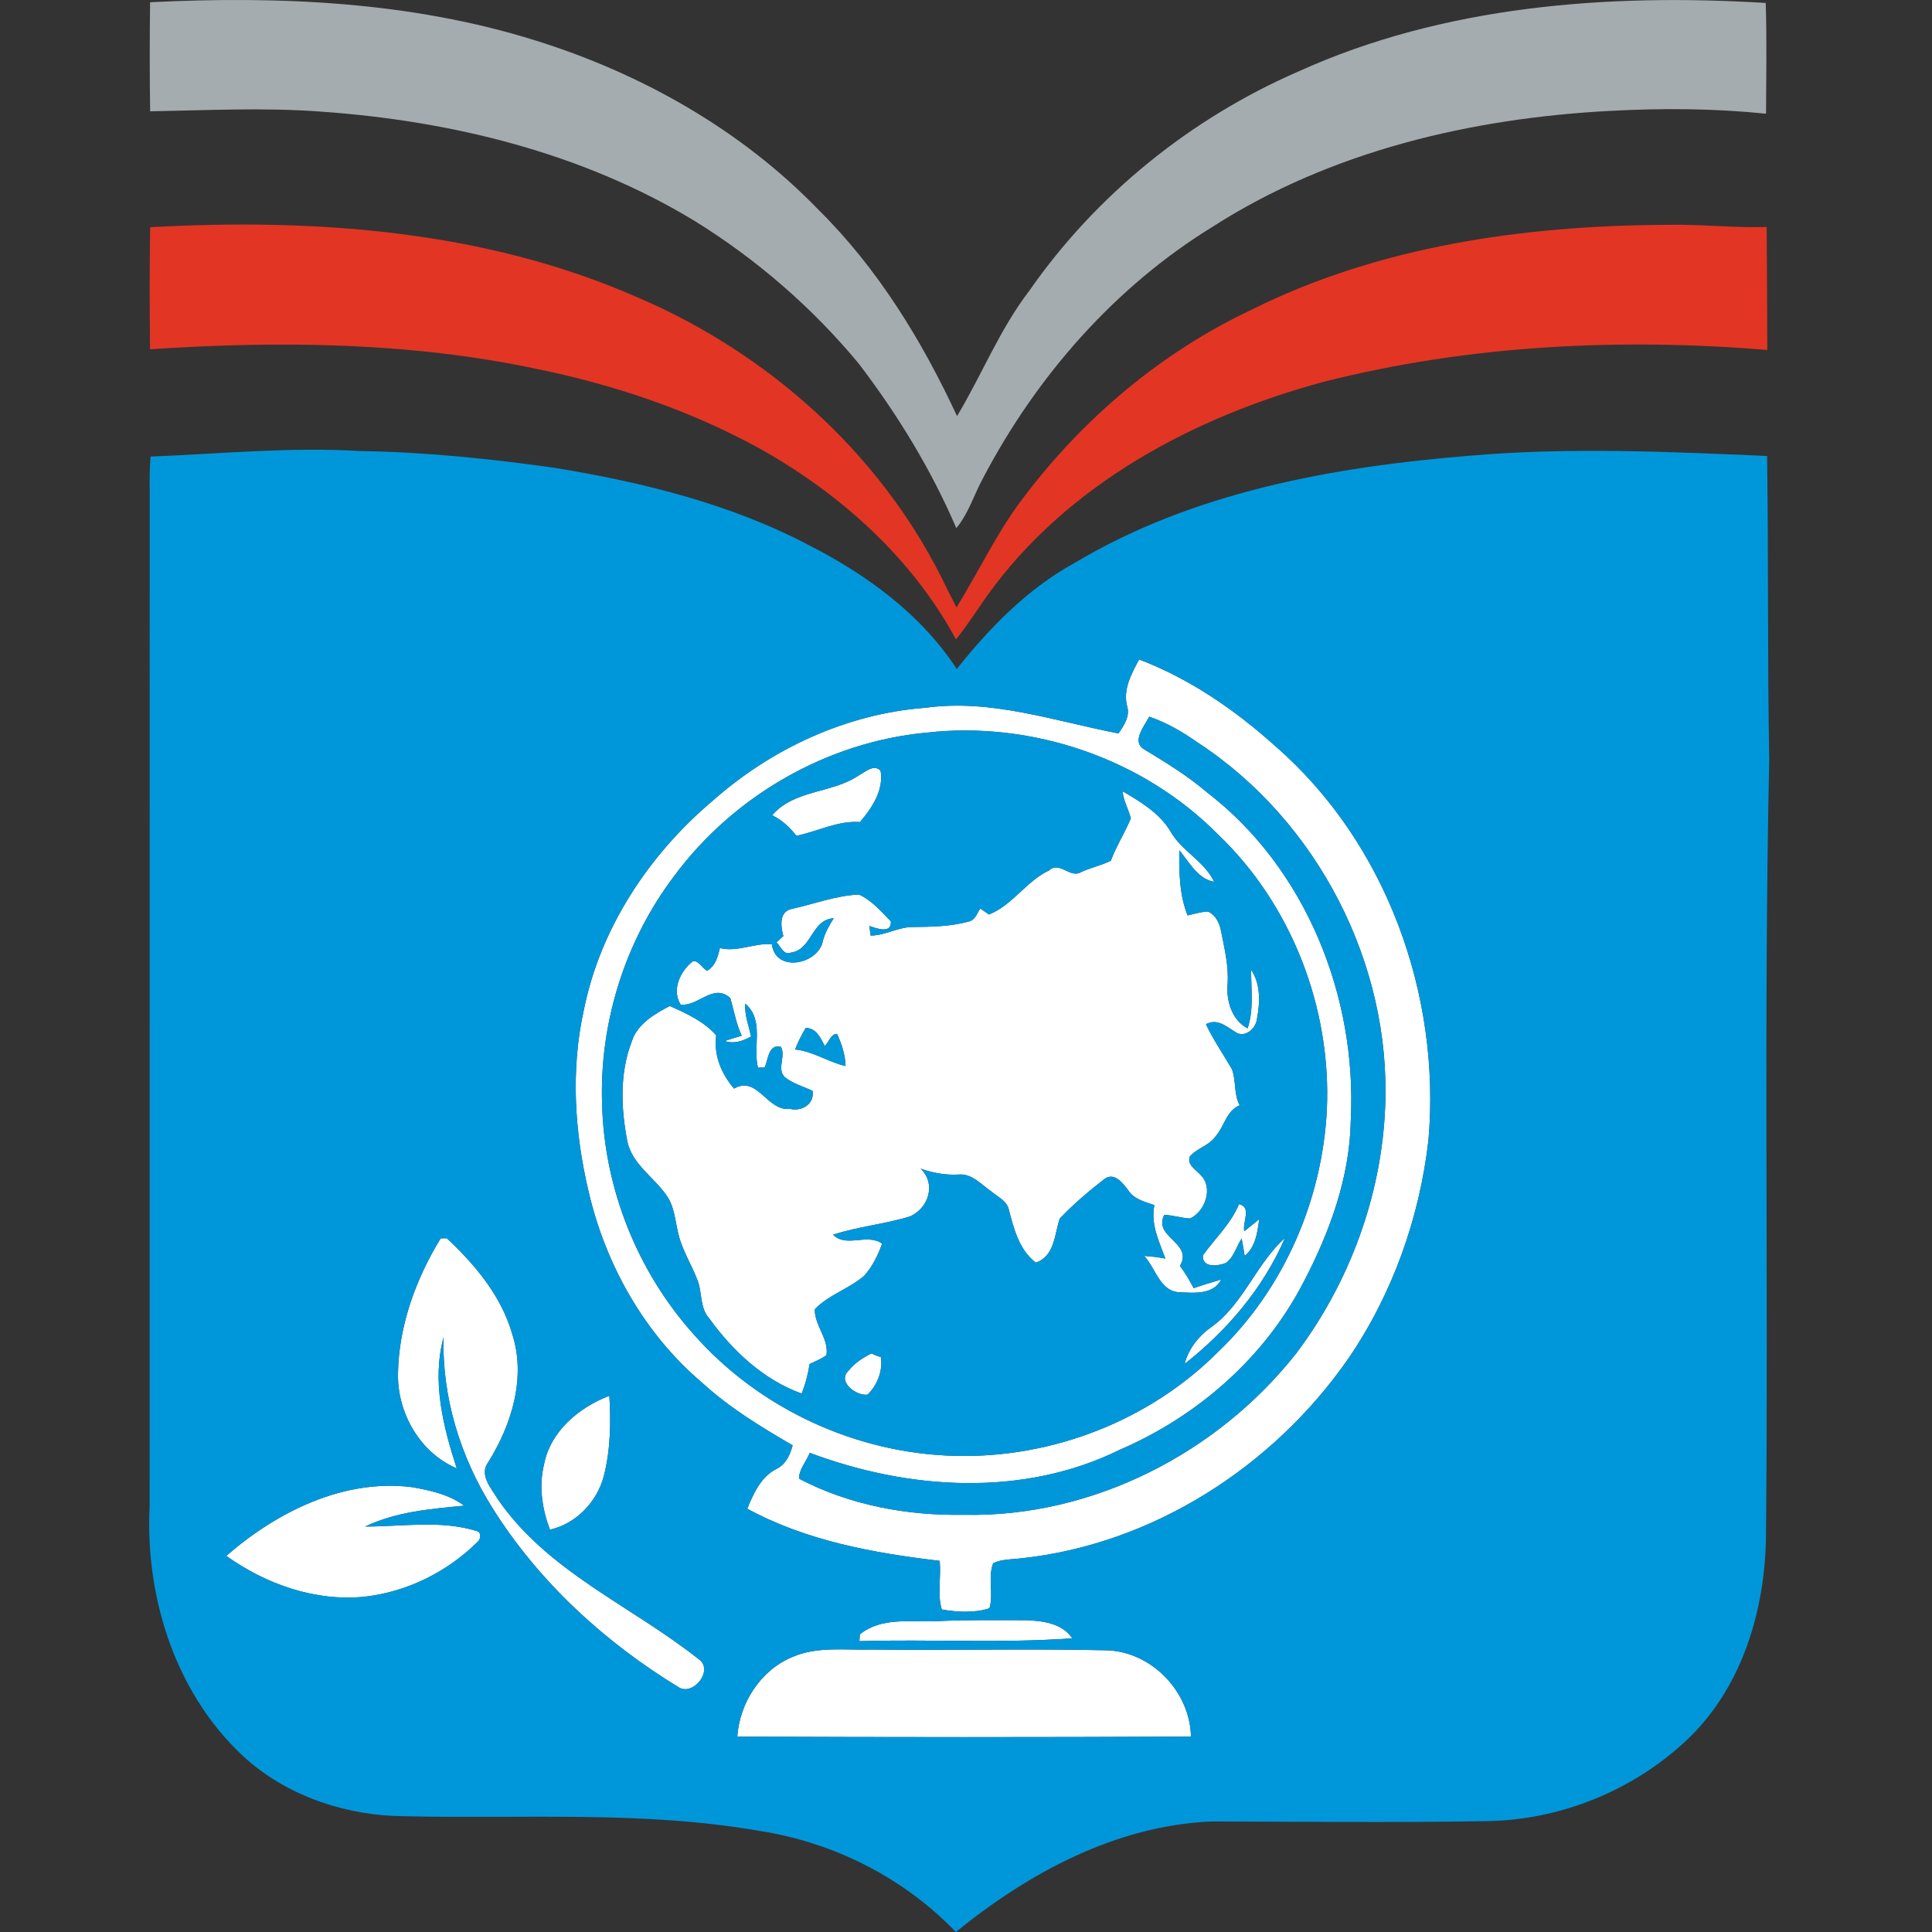 <?xml version="1.0" encoding="UTF-8"?> <svg xmlns="http://www.w3.org/2000/svg" width="83" height="83" viewBox="0 0 83 83" fill="none"><rect x="0" y="0" width="83" height="83" fill="#333333" stroke="none"/> <g clip-path="url(#clip0_1_28)"> <path d="M48.936 28.331C51.118 29.16 53.078 30.512 54.806 32.069C59.563 36.214 61.913 42.758 61.367 48.989C60.982 52.328 59.824 55.593 57.921 58.372C54.705 63.004 49.53 66.339 43.883 66.945C43.477 66.997 43.044 66.974 42.668 67.156C42.428 67.774 42.696 68.468 42.507 69.092C41.873 69.305 41.105 69.257 40.459 69.144C40.263 68.509 40.438 67.741 40.368 67.054C37.528 66.722 34.635 66.195 32.103 64.815C32.368 64.165 32.69 63.448 33.347 63.111C33.753 62.919 33.946 62.505 34.052 62.092C32.7 61.306 31.353 60.489 30.193 59.429C27.693 57.32 26.012 54.337 25.281 51.165C24.682 48.635 24.515 45.967 25.077 43.414C25.783 39.866 27.892 36.695 30.636 34.384C33.161 32.154 36.379 30.66 39.757 30.407C42.573 30.013 45.319 30.982 48.049 31.509C48.289 31.163 48.559 30.768 48.419 30.326C48.237 29.611 48.613 28.94 48.936 28.331ZM49.178 32.206C50.101 32.767 51.027 33.333 51.85 34.037C56.102 37.296 58.3 42.823 58.031 48.108C57.994 50.549 57.141 52.897 56.023 55.039C54.356 58.303 51.453 60.845 48.104 62.284C43.958 64.329 39.028 64.009 34.789 62.415C34.648 62.773 34.299 63.166 34.333 63.528C36.488 64.661 38.975 65.119 41.404 65.077C46.919 65.198 52.31 62.436 55.697 58.128C57.978 55.093 59.352 51.364 59.507 47.564C59.775 41.423 56.605 35.27 51.461 31.905C50.813 31.448 50.125 31.045 49.371 30.789C49.163 31.196 48.579 31.875 49.178 32.206ZM39.797 31.475C35.523 31.878 31.503 34.198 28.956 37.645C26.846 40.434 25.743 43.962 25.867 47.456C25.964 51.064 27.38 54.618 29.788 57.308C32.609 60.523 36.804 62.459 41.078 62.545C45.228 62.644 49.409 61.016 52.342 58.065C55.159 55.37 56.806 51.552 57.003 47.674C57.199 43.318 55.498 38.88 52.336 35.858C49.113 32.592 44.346 30.962 39.797 31.475Z" fill="white"></path> <path d="M36.913 33.298C37.18 33.159 37.566 32.802 37.833 33.121C37.969 33.958 37.458 34.709 36.946 35.316C35.992 35.246 35.127 35.721 34.214 35.907C33.93 35.545 33.592 35.225 33.172 35.024C34.132 33.905 35.763 34.097 36.913 33.298Z" fill="white"></path> <path d="M48.228 33.993C48.998 34.445 49.808 34.926 50.282 35.712C50.759 36.563 51.737 36.988 52.16 37.884C51.44 37.749 51.096 37.042 50.667 36.531C50.653 37.472 50.665 38.44 51.02 39.327C51.31 39.264 51.598 39.166 51.897 39.161C52.228 39.309 52.396 39.665 52.459 40.005C52.607 40.76 52.794 41.518 52.738 42.294C52.679 43.004 52.927 43.831 53.599 44.179C53.871 43.364 53.745 42.503 53.749 41.663C54.172 42.288 54.132 43.09 53.996 43.798C53.938 44.203 53.477 44.606 53.078 44.341C52.685 44.1 52.295 43.736 51.809 44.001C52.124 44.675 52.552 45.288 52.924 45.93C53.112 46.43 52.997 47.002 53.258 47.484C52.682 47.717 52.599 48.401 52.216 48.825C51.94 49.224 51.411 49.324 51.112 49.692C50.994 50.045 51.372 50.242 51.566 50.466C52.144 51.005 51.78 52.041 51.131 52.346C50.757 52.33 50.395 52.207 50.019 52.19C49.52 53.165 51.284 53.379 50.692 54.386C50.916 54.686 51.107 55.007 51.28 55.34C51.67 55.205 52.068 55.089 52.464 54.969C52.138 55.614 51.324 55.551 50.713 55.517C49.835 55.514 49.658 54.485 49.152 53.957C49.458 53.973 49.763 54.01 50.065 54.07C49.791 53.321 49.428 52.607 49.592 51.773C49.188 51.627 48.721 51.529 48.474 51.139C48.24 50.833 47.883 50.344 47.453 50.646C46.778 51.168 46.114 51.734 45.527 52.352C45.303 53.02 45.306 53.978 44.498 54.243C43.793 53.707 43.552 52.791 43.342 51.971C43.261 51.592 42.87 51.425 42.6 51.195C42.165 50.896 41.765 50.412 41.187 50.458C40.628 50.491 40.075 50.39 39.548 50.207C40.237 50.852 39.888 51.924 39.08 52.262C38.002 52.594 36.863 52.691 35.79 53.045C36.362 53.62 37.238 52.967 37.897 53.426C37.718 53.925 37.481 54.416 37.123 54.812C36.474 55.369 35.602 55.624 35.006 56.245C34.984 56.933 35.622 57.522 35.504 58.221C35.283 58.382 35.026 58.48 34.782 58.599C34.712 59.033 34.606 59.462 34.438 59.869C32.797 59.275 31.468 58.028 30.462 56.63C30.067 56.189 30.171 55.555 29.978 55.032C29.723 54.35 29.315 53.727 29.143 53.014C29.003 52.447 28.979 51.826 28.622 51.338C28.085 50.569 27.178 50.028 26.957 49.063C26.677 47.638 26.611 46.109 27.144 44.734C27.385 43.986 28.12 43.56 28.774 43.218C29.481 43.533 30.263 43.89 30.768 44.48C30.657 45.334 30.986 46.126 31.535 46.767C32.549 46.185 32.948 47.752 33.939 47.639C34.45 47.759 34.997 47.431 34.908 46.862C34.503 46.671 34.052 46.554 33.703 46.265C33.366 45.901 33.77 45.37 33.549 44.975C33.017 44.833 33.002 45.516 32.854 45.853C32.757 45.859 32.662 45.864 32.565 45.871C32.328 44.95 32.854 43.833 32.014 43.114C31.984 43.6 32.164 44.06 32.268 44.528C31.922 44.72 31.532 44.861 31.138 44.72C31.378 44.64 31.622 44.569 31.865 44.495C31.624 43.981 31.528 43.4 31.375 42.878C30.646 42.218 30.004 43.247 29.242 43.159C28.839 42.52 29.232 41.707 29.772 41.29C30.011 41.26 30.174 41.587 30.372 41.707C30.734 41.505 30.838 41.102 30.927 40.729C31.672 40.916 32.404 40.505 33.161 40.562C33.31 41.812 35.158 41.434 35.35 40.426C35.443 40.072 35.622 39.754 35.818 39.45C34.856 39.498 34.891 40.798 33.98 40.924C33.661 41.052 33.54 40.661 33.359 40.479C33.457 40.39 33.554 40.302 33.652 40.215C33.546 39.812 33.456 39.199 33.977 39.056C34.95 38.847 35.901 38.47 36.903 38.431C37.448 38.678 37.859 39.158 38.27 39.579C38.317 40.132 37.65 39.886 37.348 39.78C37.367 39.917 37.384 40.055 37.404 40.193C38.029 40.19 38.581 39.826 39.206 39.825C40.028 39.818 40.865 39.804 41.662 39.577C41.907 39.497 41.985 39.222 42.112 39.027C42.236 39.114 42.362 39.2 42.487 39.288C43.508 38.879 44.08 37.861 45.072 37.392C45.525 36.979 45.98 37.759 46.45 37.461C46.863 37.273 47.316 37.179 47.722 36.977C47.956 36.346 48.328 35.777 48.58 35.157C48.483 34.762 48.262 34.404 48.228 33.993ZM34.616 44.16C34.435 44.454 34.284 44.765 34.157 45.086C34.934 45.165 35.58 45.626 36.326 45.798C36.313 45.316 36.162 44.851 35.96 44.418C35.687 44.417 35.609 44.776 35.434 44.935C35.253 44.593 35.069 44.166 34.616 44.16Z" fill="white"></path> <path d="M53.228 51.73C53.791 51.859 53.367 52.502 53.456 52.893C53.675 52.726 53.886 52.548 54.1 52.374C54.015 52.938 53.95 53.567 53.473 53.952C53.427 53.704 53.386 53.455 53.343 53.207C53.118 53.546 53.016 53.991 52.686 54.244C52.352 54.4 51.627 54.483 51.678 53.929C52.199 53.2 52.879 52.578 53.228 51.73Z" fill="white"></path> <path d="M18.93 53.203C18.997 53.2 19.129 53.197 19.195 53.195C20.41 54.334 21.53 55.665 22 57.294C22.615 59.17 21.983 61.204 20.973 62.82C20.575 63.359 21.102 63.938 21.382 64.397C23.512 67.515 27.124 68.989 29.998 71.265C30.686 71.716 29.823 72.839 29.191 72.507C25.983 70.559 23.134 67.95 21.137 64.755C19.778 62.583 18.983 60.018 19.057 57.446C18.545 59.327 19.037 61.283 19.622 63.083C18.033 62.407 17.056 60.683 17.098 58.982C17.137 56.939 17.87 54.932 18.93 53.203Z" fill="white"></path> <path d="M52.113 56.958C53.437 55.963 53.984 54.281 55.201 53.183C54.28 55.325 52.714 57.167 50.891 58.594C51.069 57.906 51.536 57.353 52.113 56.958Z" fill="white"></path> <path d="M36.462 58.878C36.717 58.553 37.071 58.33 37.434 58.145C37.566 58.21 37.704 58.264 37.846 58.306C37.926 58.9 37.696 59.497 37.272 59.914C36.797 59.989 35.94 59.354 36.462 58.878Z" fill="white"></path> <path d="M23.369 62.927C23.637 61.493 24.872 60.462 26.178 59.964C26.25 61.116 26.227 62.291 25.941 63.414C25.647 64.523 24.756 65.459 23.625 65.716C23.293 64.831 23.141 63.857 23.369 62.927Z" fill="white"></path> <path d="M9.721 66.842C11.886 64.956 14.755 63.517 17.699 63.889C18.48 64.027 19.295 64.201 19.942 64.686C18.5 64.823 17.015 64.945 15.688 65.581C17.277 65.585 18.913 65.293 20.467 65.77C20.678 65.801 20.663 66.1 20.538 66.219C19.238 67.521 17.497 68.388 15.665 68.596C13.549 68.81 11.43 68.063 9.721 66.842Z" fill="white"></path> <path d="M36.94 70.213C37.867 69.465 39.096 69.689 40.195 69.649C41.474 69.581 42.756 69.608 44.036 69.604C44.76 69.626 45.626 69.725 46.065 70.382C43.029 70.604 39.967 70.416 36.921 70.505C36.925 70.431 36.935 70.285 36.94 70.213Z" fill="white"></path> <path d="M34.048 71.183C35.122 70.719 36.314 70.898 37.448 70.866C40.801 70.906 44.156 70.821 47.508 70.897C49.461 70.936 51.126 72.668 51.165 74.605C44.668 74.637 38.17 74.635 31.675 74.606C31.774 73.152 32.682 71.743 34.048 71.183Z" fill="white"></path> <path d="M6.448 0.096C11.998 -0.178 17.657 0.065 22.995 1.736C27.543 3.153 31.833 5.567 35.158 9.008C37.712 11.531 39.611 14.637 41.115 17.877C42.18 16.105 42.948 14.148 44.218 12.494C47.095 8.36 51.154 5.085 55.769 3.076C62.031 0.237 69.073 -0.286 75.856 0.127C75.908 1.712 75.876 3.299 75.87 4.885C73.646 4.656 71.402 4.643 69.17 4.764C63.215 5.077 57.178 6.487 52.109 9.732C47.898 12.317 44.533 16.161 42.244 20.517C41.848 21.236 41.616 22.05 41.084 22.689C40.001 20.161 38.557 17.805 36.891 15.619C34.894 13.209 32.5 11.137 29.84 9.49C25.004 6.558 19.375 5.185 13.773 4.794C11.335 4.612 8.89 4.74 6.451 4.782C6.425 3.22 6.429 1.658 6.448 0.096Z" fill="#A5ACAF"></path> <path d="M6.451 9.761C13.533 9.369 20.86 9.892 27.422 12.79C32.931 15.149 37.684 19.362 40.406 24.728C40.632 25.186 40.856 25.643 41.093 26.096C42.086 24.482 42.892 22.746 44.068 21.246C46.612 17.907 49.925 15.126 53.726 13.326C59.241 10.565 65.488 9.688 71.596 9.659C73.031 9.623 74.462 9.798 75.897 9.751C75.91 11.512 75.919 13.273 75.924 15.034C69.568 14.511 63.1 14.827 56.901 16.394C51.301 17.898 45.828 20.809 42.394 25.612C41.957 26.234 41.547 26.877 41.069 27.47C39.169 23.945 36.068 21.184 32.599 19.249C29.62 17.617 26.368 16.525 23.047 15.846C17.597 14.693 11.981 14.637 6.445 15.005C6.429 13.257 6.421 11.509 6.451 9.761Z" fill="#E33523"></path> <path d="M6.47 19.616C9.473 19.494 12.48 19.197 15.488 19.378C18.283 19.419 21.071 19.711 23.838 20.099C27.608 20.721 31.383 21.643 34.781 23.437C37.247 24.697 39.572 26.396 41.104 28.74C42.519 26.965 44.136 25.299 46.144 24.197C51.255 21.133 57.273 20.055 63.135 19.578C67.386 19.21 71.662 19.405 75.915 19.589C75.98 23.936 75.926 28.284 76.007 32.63C75.767 43.754 75.974 54.886 75.868 66.011C75.826 69.178 74.847 72.479 72.505 74.715C70.182 76.924 67.003 78.211 63.797 78.238C59.877 78.305 55.955 78.26 52.034 78.252C47.938 78.429 44.185 80.463 41.064 83C38.821 80.663 35.81 79.146 32.614 78.654C27.573 77.776 22.441 78.149 17.353 78.025C14.95 78.007 12.518 77.225 10.677 75.652C7.6 72.956 6.224 68.707 6.429 64.692C6.432 50.161 6.43 35.631 6.432 21.1C6.422 20.605 6.429 20.11 6.47 19.616ZM48.936 28.331C48.614 28.94 48.237 29.611 48.419 30.326C48.559 30.768 48.29 31.163 48.049 31.509C45.32 30.982 42.573 30.013 39.757 30.407C36.38 30.66 33.161 32.154 30.636 34.384C27.892 36.695 25.783 39.866 25.077 43.414C24.516 45.967 24.683 48.635 25.281 51.165C26.012 54.337 27.693 57.32 30.194 59.429C31.353 60.489 32.7 61.306 34.052 62.092C33.946 62.505 33.753 62.919 33.347 63.111C32.69 63.448 32.369 64.165 32.103 64.815C34.635 66.195 37.528 66.722 40.369 67.054C40.438 67.741 40.263 68.509 40.459 69.144C41.105 69.257 41.873 69.305 42.508 69.092C42.696 68.468 42.428 67.774 42.668 67.156C43.044 66.974 43.477 66.997 43.883 66.945C49.53 66.339 54.705 63.004 57.921 58.372C59.824 55.593 60.983 52.328 61.367 48.989C61.914 42.758 59.563 36.214 54.806 32.069C53.078 30.512 51.118 29.16 48.936 28.331ZM18.93 53.202C17.871 54.932 17.137 56.939 17.098 58.982C17.056 60.683 18.033 62.407 19.622 63.083C19.037 61.283 18.545 59.327 19.058 57.446C18.983 60.018 19.778 62.583 21.137 64.754C23.134 67.95 25.983 70.559 29.191 72.506C29.823 72.839 30.686 71.716 29.998 71.265C27.125 68.988 23.512 67.515 21.382 64.397C21.102 63.938 20.575 63.359 20.974 62.82C21.983 61.204 22.615 59.17 22 57.294C21.53 55.665 20.41 54.333 19.195 53.195C19.129 53.197 18.997 53.2 18.93 53.202ZM23.369 62.928C23.141 63.858 23.293 64.831 23.625 65.716C24.756 65.46 25.647 64.523 25.941 63.414C26.227 62.291 26.25 61.116 26.178 59.964C24.871 60.462 23.637 61.493 23.369 62.928ZM9.721 66.842C11.43 68.063 13.549 68.809 15.665 68.595C17.497 68.388 19.238 67.52 20.538 66.219C20.663 66.1 20.678 65.801 20.467 65.77C18.913 65.293 17.277 65.585 15.688 65.58C17.015 64.945 18.5 64.823 19.942 64.685C19.295 64.201 18.48 64.027 17.699 63.889C14.755 63.517 11.886 64.956 9.721 66.842ZM36.94 70.213C36.935 70.285 36.925 70.431 36.921 70.505C39.967 70.416 43.029 70.604 46.065 70.382C45.626 69.725 44.76 69.626 44.036 69.604C42.756 69.608 41.474 69.581 40.195 69.649C39.096 69.689 37.867 69.465 36.94 70.213ZM34.049 71.182C32.683 71.742 31.775 73.152 31.675 74.606C38.17 74.634 44.668 74.637 51.165 74.605C51.126 72.668 49.461 70.935 47.508 70.897C44.156 70.821 40.801 70.906 37.448 70.866C36.314 70.898 35.122 70.719 34.049 71.182Z" fill="#0097DA"></path> <path d="M49.178 32.207C48.58 31.875 49.164 31.196 49.371 30.789C50.126 31.045 50.813 31.448 51.461 31.905C56.605 35.27 59.775 41.423 59.507 47.564C59.352 51.364 57.978 55.093 55.697 58.128C52.31 62.436 46.919 65.198 41.404 65.078C38.975 65.119 36.488 64.661 34.333 63.528C34.299 63.166 34.648 62.773 34.79 62.415C39.028 64.009 43.958 64.329 48.104 62.284C51.453 60.845 54.356 58.303 56.023 55.04C57.141 52.897 57.994 50.549 58.031 48.108C58.3 42.823 56.102 37.296 51.85 34.037C51.027 33.333 50.101 32.767 49.178 32.207Z" fill="#0097DA"></path> <path d="M39.798 31.475C44.347 30.962 49.113 32.592 52.336 35.858C55.498 38.88 57.199 43.318 57.003 47.674C56.806 51.552 55.159 55.37 52.342 58.065C49.41 61.016 45.228 62.644 41.078 62.545C36.805 62.459 32.609 60.523 29.788 57.308C27.38 54.618 25.964 51.064 25.867 47.456C25.743 43.962 26.846 40.434 28.956 37.645C31.503 34.198 35.523 31.878 39.798 31.475ZM36.913 33.298C35.763 34.097 34.132 33.905 33.172 35.024C33.592 35.225 33.93 35.544 34.214 35.907C35.127 35.721 35.992 35.246 36.946 35.316C37.458 34.709 37.969 33.958 37.833 33.121C37.566 32.802 37.18 33.158 36.913 33.298ZM48.228 33.993C48.262 34.405 48.483 34.763 48.58 35.157C48.328 35.777 47.956 36.346 47.722 36.977C47.316 37.179 46.863 37.274 46.449 37.462C45.98 37.759 45.525 36.98 45.071 37.392C44.08 37.861 43.508 38.879 42.487 39.289C42.362 39.201 42.236 39.114 42.112 39.027C41.985 39.223 41.907 39.497 41.662 39.577C40.865 39.805 40.028 39.818 39.206 39.826C38.581 39.827 38.029 40.19 37.404 40.193C37.384 40.055 37.367 39.918 37.348 39.781C37.65 39.886 38.316 40.132 38.27 39.58C37.859 39.158 37.448 38.678 36.903 38.431C35.901 38.471 34.95 38.847 33.977 39.056C33.456 39.2 33.546 39.812 33.652 40.215C33.554 40.302 33.457 40.39 33.359 40.479C33.54 40.661 33.661 41.052 33.98 40.925C34.891 40.798 34.856 39.498 35.818 39.45C35.622 39.754 35.443 40.073 35.35 40.426C35.158 41.434 33.31 41.812 33.161 40.562C32.404 40.505 31.672 40.916 30.927 40.729C30.838 41.103 30.734 41.505 30.372 41.708C30.174 41.587 30.011 41.261 29.772 41.29C29.232 41.708 28.839 42.52 29.241 43.159C30.003 43.247 30.646 42.218 31.375 42.878C31.528 43.401 31.624 43.981 31.865 44.495C31.622 44.569 31.378 44.64 31.138 44.721C31.532 44.861 31.922 44.721 32.268 44.528C32.164 44.061 31.984 43.6 32.014 43.114C32.854 43.833 32.328 44.95 32.565 45.871C32.662 45.865 32.757 45.859 32.854 45.854C33.002 45.517 33.017 44.834 33.549 44.975C33.77 45.37 33.366 45.901 33.703 46.265C34.052 46.554 34.503 46.672 34.908 46.863C34.997 47.431 34.45 47.76 33.939 47.639C32.948 47.752 32.549 46.185 31.535 46.767C30.986 46.126 30.657 45.334 30.768 44.48C30.263 43.89 29.481 43.533 28.774 43.218C28.12 43.56 27.385 43.986 27.144 44.735C26.611 46.109 26.677 47.638 26.957 49.063C27.178 50.028 28.085 50.569 28.622 51.338C28.979 51.827 29.003 52.447 29.143 53.015C29.315 53.727 29.722 54.35 29.978 55.032C30.17 55.556 30.067 56.189 30.462 56.63C31.468 58.028 32.797 59.276 34.438 59.87C34.606 59.462 34.712 59.033 34.782 58.599C35.026 58.481 35.283 58.382 35.503 58.221C35.622 57.522 34.984 56.934 35.006 56.245C35.602 55.625 36.474 55.369 37.123 54.812C37.481 54.416 37.718 53.925 37.897 53.426C37.238 52.968 36.362 53.62 35.79 53.045C36.863 52.691 38.002 52.594 39.08 52.263C39.888 51.925 40.237 50.853 39.548 50.207C40.074 50.391 40.628 50.492 41.187 50.459C41.765 50.413 42.165 50.897 42.6 51.195C42.87 51.425 43.261 51.592 43.342 51.972C43.552 52.791 43.793 53.708 44.498 54.243C45.306 53.979 45.303 53.02 45.527 52.353C46.113 51.734 46.778 51.168 47.453 50.646C47.883 50.344 48.24 50.833 48.474 51.139C48.721 51.529 49.188 51.627 49.592 51.773C49.428 52.607 49.791 53.321 50.065 54.07C49.763 54.011 49.458 53.973 49.152 53.957C49.658 54.485 49.835 55.514 50.713 55.517C51.324 55.551 52.138 55.614 52.464 54.969C52.068 55.089 51.67 55.205 51.279 55.34C51.107 55.008 50.916 54.686 50.692 54.386C51.284 53.379 49.519 53.165 50.019 52.19C50.395 52.208 50.757 52.331 51.131 52.346C51.78 52.041 52.144 51.005 51.566 50.466C51.372 50.242 50.994 50.046 51.111 49.692C51.411 49.324 51.939 49.224 52.216 48.825C52.599 48.401 52.682 47.717 53.258 47.484C52.997 47.002 53.112 46.43 52.924 45.931C52.552 45.288 52.124 44.675 51.809 44.001C52.295 43.737 52.685 44.1 53.078 44.342C53.477 44.606 53.938 44.203 53.996 43.798C54.132 43.09 54.172 42.288 53.749 41.664C53.745 42.504 53.871 43.364 53.599 44.179C52.926 43.831 52.679 43.004 52.738 42.294C52.794 41.519 52.607 40.76 52.459 40.006C52.396 39.665 52.228 39.309 51.897 39.161C51.598 39.167 51.31 39.264 51.02 39.327C50.665 38.44 50.653 37.473 50.667 36.532C51.096 37.042 51.44 37.749 52.16 37.884C51.737 36.988 50.759 36.563 50.282 35.712C49.808 34.926 48.998 34.445 48.228 33.993ZM53.228 51.73C52.879 52.578 52.199 53.2 51.678 53.929C51.627 54.483 52.352 54.401 52.686 54.245C53.016 53.991 53.118 53.546 53.343 53.207C53.386 53.455 53.427 53.704 53.473 53.953C53.95 53.567 54.015 52.938 54.1 52.375C53.886 52.548 53.675 52.726 53.456 52.893C53.367 52.502 53.791 51.86 53.228 51.73ZM52.113 56.958C51.536 57.353 51.069 57.906 50.891 58.594C52.715 57.167 54.28 55.325 55.202 53.183C53.984 54.281 53.437 55.963 52.113 56.958ZM36.462 58.878C35.94 59.355 36.797 59.989 37.272 59.915C37.696 59.497 37.926 58.9 37.847 58.306C37.704 58.264 37.567 58.211 37.434 58.146C37.071 58.33 36.717 58.553 36.462 58.878Z" fill="#0097DA"></path> <path d="M34.616 44.161C35.069 44.166 35.253 44.593 35.434 44.936C35.609 44.777 35.687 44.418 35.96 44.419C36.162 44.851 36.313 45.317 36.326 45.799C35.58 45.627 34.934 45.165 34.157 45.086C34.283 44.766 34.435 44.455 34.616 44.161Z" fill="#0097DA"></path> </g> <defs> <clipPath id="clip0_1_28"> <rect width="83" height="83" fill="white"></rect> </clipPath> </defs> </svg> 